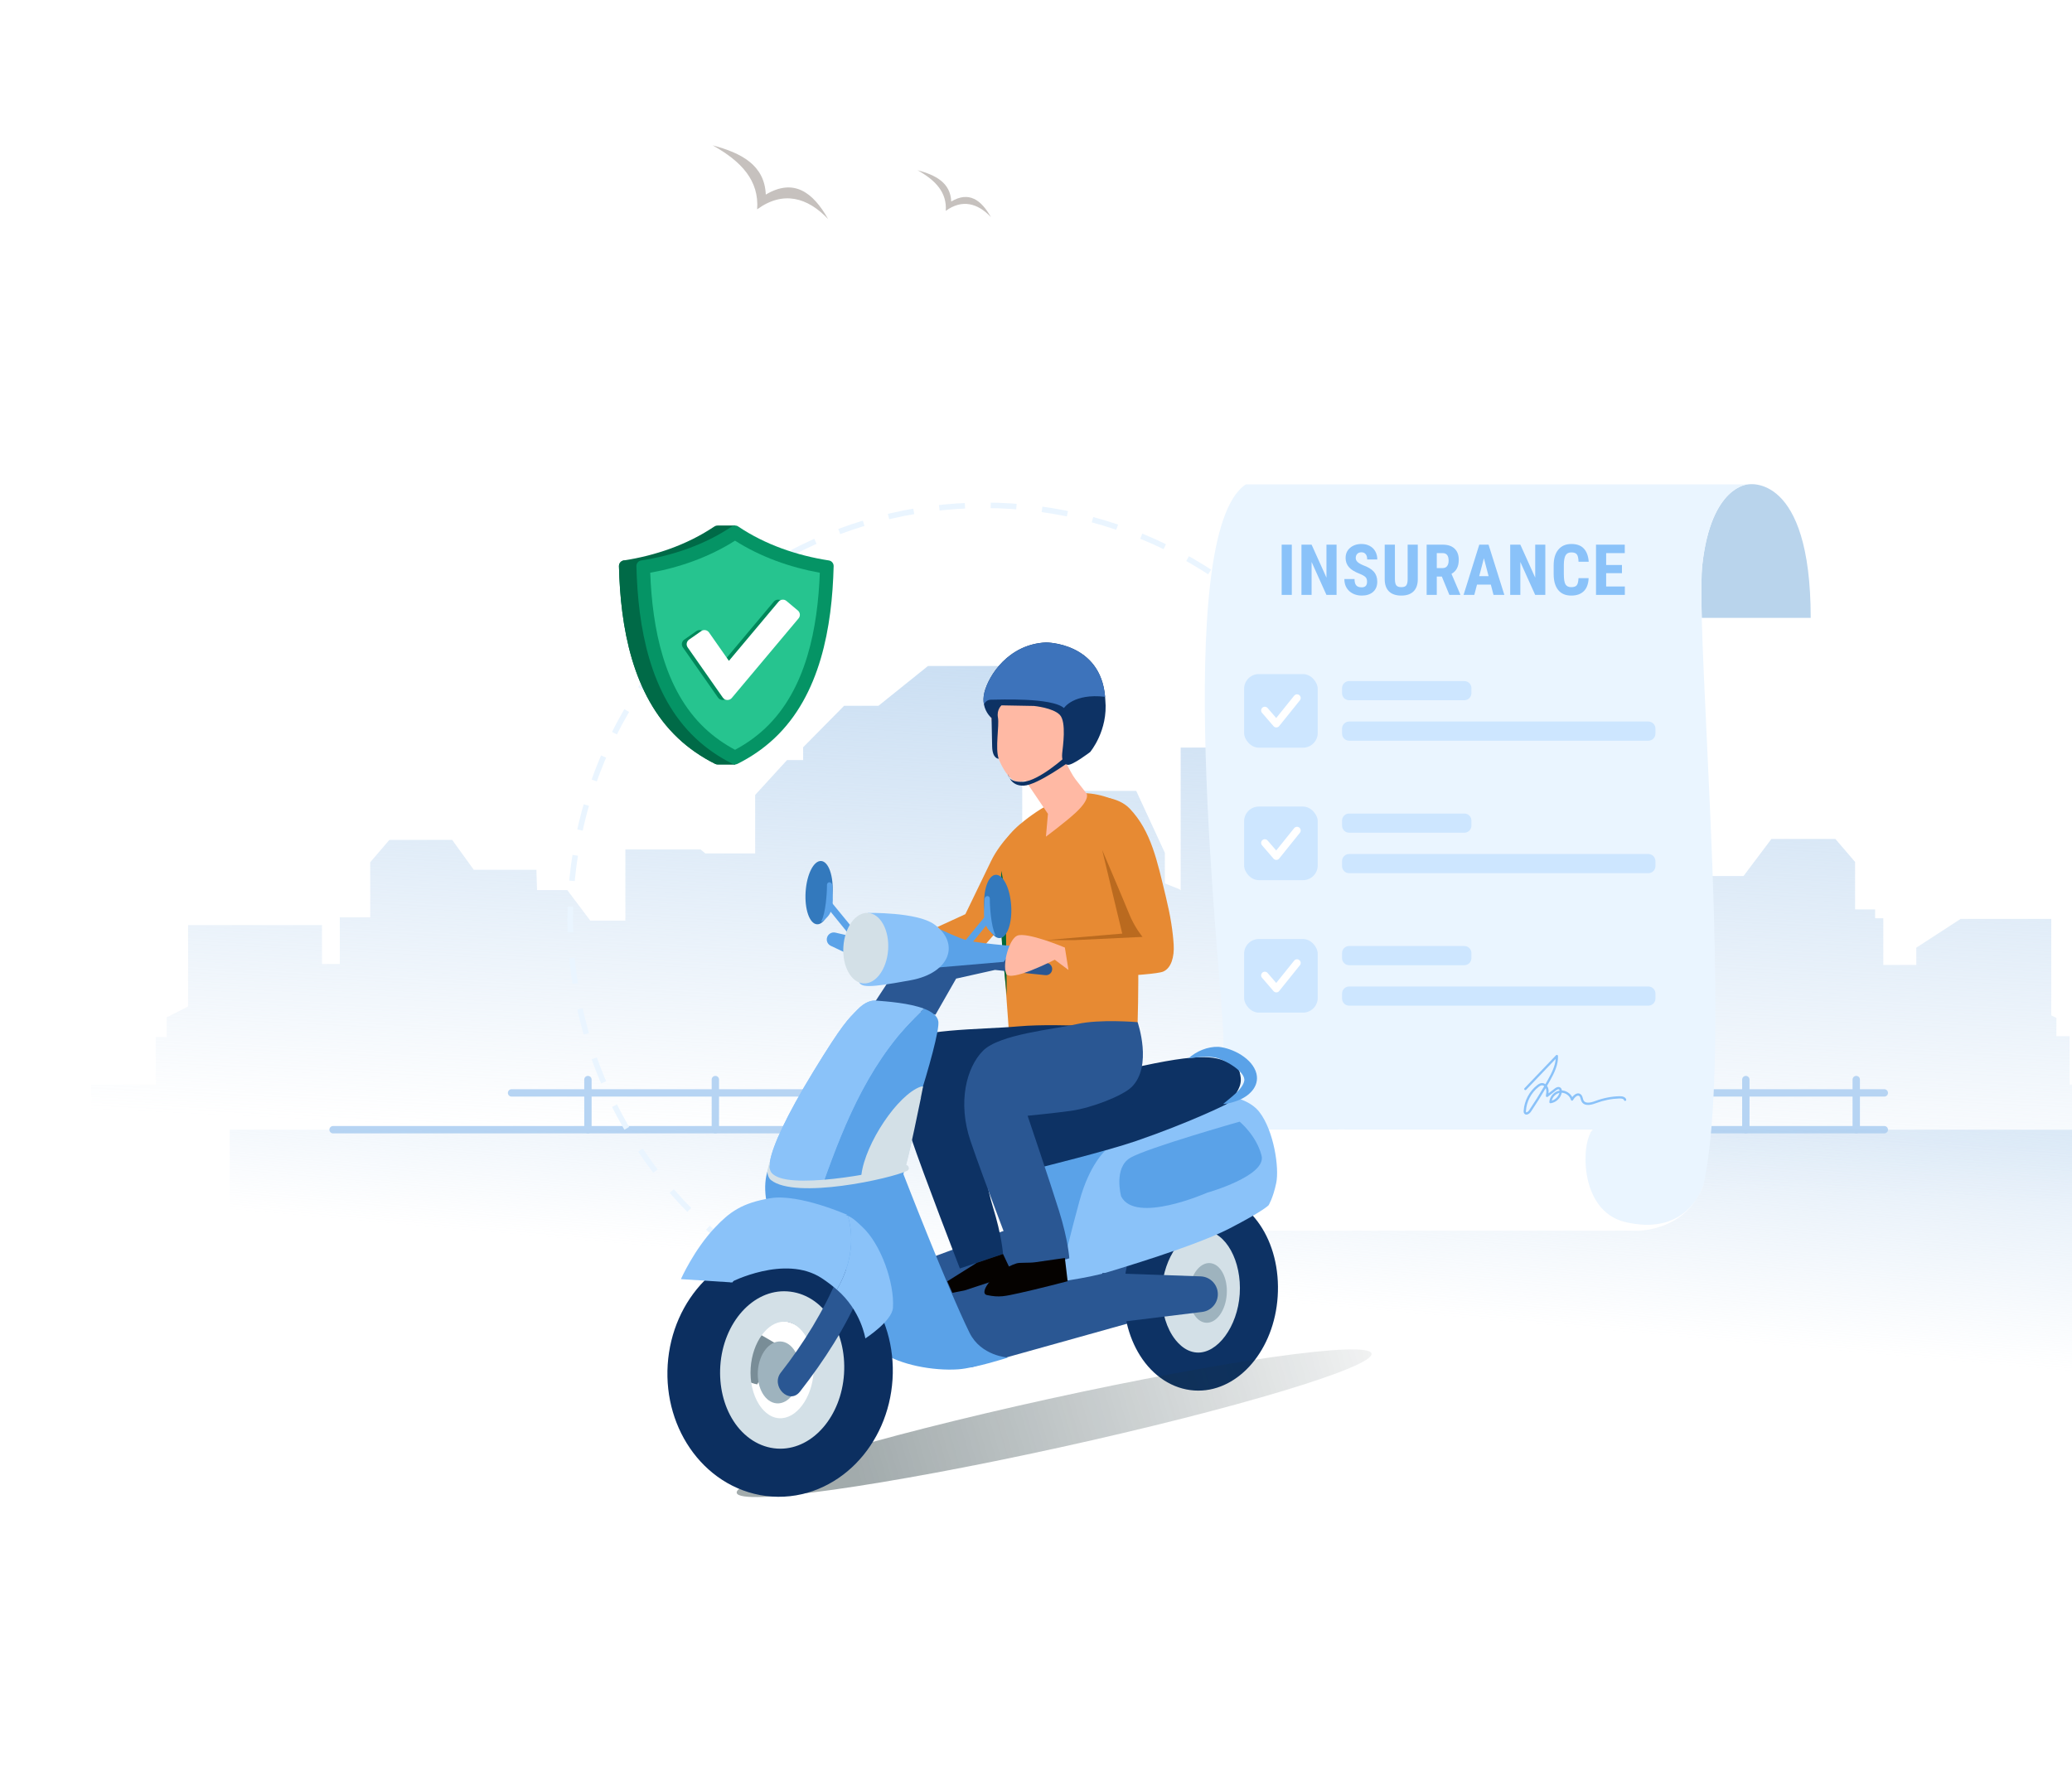 <svg width="563" height="485" viewBox="0 0 563 485" fill="none" xmlns="http://www.w3.org/2000/svg">
<g clip-path="url(#clip0_2_3917)">
<path opacity="0.4" d="M139 66.5H51.087C51.68 65.145 55.045 57.853 63.94 54.557C74.894 50.498 84.623 56.059 85.546 56.606C87.707 49.425 94.243 44.146 101.935 43.296C110.851 42.312 119.702 47.454 122.795 55.751C123.704 55.64 129.722 55.009 134.528 58.993C137.92 61.804 138.768 65.307 138.997 66.5H139Z" fill="url(#paint0_linear_2_3917)"/>
<g opacity="0.4">
<path d="M193.638 39.5C201.468 43.856 206.295 49.074 205.732 56.885C212.791 51.748 219.442 53.636 225.031 59.554C220.844 52.127 215.619 48.394 208.08 52.879C207.741 44.848 201.439 41.575 193.642 39.5H193.638Z" fill="#70655C"/>
<path d="M249.285 46.245C254.267 49.015 257.333 52.336 256.979 57.305C261.472 54.037 265.697 55.239 269.253 59.006C266.59 54.281 263.267 51.909 258.469 54.76C258.255 49.652 254.243 47.568 249.285 46.25V46.245Z" fill="#70655C"/>
</g>
<path opacity="0.4" d="M672.087 93.5H467.087C468.47 90.363 476.315 73.481 497.058 65.85C522.6 56.453 545.287 69.326 547.441 70.593C552.48 53.967 567.721 41.745 585.657 39.778C606.449 37.5 627.086 49.404 634.3 68.613C636.419 68.356 650.453 66.895 661.66 76.119C669.568 82.628 671.547 90.737 672.08 93.5H672.087Z" fill="url(#paint1_linear_2_3917)"/>
<path opacity="0.4" d="M392.893 93.5H282.893C283.635 91.874 287.844 83.12 298.974 79.163C312.68 74.29 324.854 80.965 326.009 81.622C328.713 73.001 336.891 66.664 346.515 65.644C357.672 64.463 368.746 70.635 372.617 80.595C373.754 80.463 381.284 79.705 387.298 84.488C391.541 87.863 392.603 92.067 392.889 93.5H392.893Z" fill="url(#paint2_linear_2_3917)"/>
<path d="M579.552 303.599V294.722H562.35V281.595H558.763V276.629L557.367 275.913V249.718H532.734L520.689 257.541V262.221H511.727V249.535H509.504V247.135H504.063V234.239L498.706 227.993H481.323L473.743 238.065H463.585V214.608H437.498L421.136 228.225V254.151H414.719V231.679H404.968V181.386L390.965 167.204H355.146V212.832L343.101 203.153H320.807V241.949L320.445 241.642L316.517 240.066V231.77L308.736 214.936H283.67V231.921H277.758V180.988H252.149L238.708 191.791H229.37L218.223 203.078V206.548H213.855L205.19 216.028V231.931H191.658L190.359 230.85H169.926V250.181H160.389L154.146 241.885H145.927L145.752 236.375H128.738L122.864 228.246H105.804L100.596 234.32V249.282H92.331V261.974H87.491V251.391H51.104V273.503L45.753 276.247L45.288 276.441V276.484V281.848H42.309V294.722H24.803V303.599H2.421V344.137H593V303.599H579.552Z" fill="url(#paint3_linear_2_3917)"/>
<path d="M159.75 307V293.375" stroke="#B6D4F3" stroke-width="2" stroke-linecap="round" stroke-linejoin="round"/>
<path d="M194.375 307V293.375" stroke="#B6D4F3" stroke-width="2" stroke-linecap="round" stroke-linejoin="round"/>
<path d="M474.375 307V293.375" stroke="#B6D4F3" stroke-width="2" stroke-linecap="round" stroke-linejoin="round"/>
<path d="M504.375 307V293.375" stroke="#B6D4F3" stroke-width="2" stroke-linecap="round" stroke-linejoin="round"/>
<path d="M90.5 307L512 307" stroke="#B6D4F3" stroke-width="2" stroke-linecap="round" stroke-linejoin="round"/>
<path d="M139 297L512 297" stroke="#B6D4F3" stroke-width="2" stroke-linecap="round" stroke-linejoin="round"/>
<rect opacity="0.4" x="62.421" y="307" width="500.579" height="66" fill="url(#paint4_linear_2_3917)"/>
<circle cx="267.464" cy="249.851" r="112.531" stroke="#EAF5FF" stroke-width="1.5" stroke-dasharray="7 7"/>
<path d="M462.56 153.404C464.961 131.943 474.966 131.641 474.966 131.641C474.966 131.641 492 128.274 492 167.911H462.397C462.226 161.292 462.241 156.247 462.559 153.404H462.56Z" fill="#B9D4EC"/>
<path d="M441.55 332.102C428.527 329.012 429.617 309.358 432.882 306.937H329.457C331.332 299.07 332.652 290.196 332.388 281.249C331.889 264.297 318.09 145.241 338.499 131.64H474.965C474.965 131.64 464.961 131.942 462.559 153.403C462.242 156.246 462.227 161.291 462.398 167.91C463.335 204.209 469.88 288.261 463.002 321.529C462.691 322.633 458.518 336.125 441.551 332.101L441.55 332.102Z" fill="#EAF5FF"/>
<path d="M440.713 155.759H436.42V159.377H441.5V161.664H433.665V148.017H441.481V150.313H436.42V153.538H440.713V155.759Z" fill="#8AC2F9"/>
<path d="M431.661 157.118C431.592 158.674 431.155 159.852 430.349 160.651C429.543 161.451 428.406 161.851 426.937 161.851C425.394 161.851 424.21 161.345 423.385 160.333C422.566 159.314 422.157 157.865 422.157 155.984V153.688C422.157 151.813 422.582 150.37 423.432 149.357C424.282 148.339 425.463 147.83 426.975 147.83C428.462 147.83 429.59 148.245 430.358 149.076C431.133 149.907 431.573 151.101 431.68 152.657H428.915C428.89 151.694 428.74 151.032 428.465 150.67C428.196 150.301 427.699 150.117 426.975 150.117C426.237 150.117 425.716 150.376 425.409 150.895C425.103 151.407 424.941 152.254 424.922 153.434V156.012C424.922 157.368 425.072 158.299 425.372 158.805C425.678 159.311 426.2 159.564 426.937 159.564C427.662 159.564 428.162 159.389 428.437 159.039C428.712 158.683 428.868 158.043 428.905 157.118H431.661Z" fill="#8AC2F9"/>
<path d="M419.891 161.664H417.136L413.106 152.713V161.664H410.35V148.017H413.106L417.145 156.977V148.017H419.891V161.664Z" fill="#8AC2F9"/>
<path d="M405.085 158.871H401.327L400.596 161.664H397.681L401.945 148.017H404.466L408.759 161.664H405.816L405.085 158.871ZM401.926 156.574H404.476L403.201 151.71L401.926 156.574Z" fill="#8AC2F9"/>
<path d="M391.769 156.677H390.4V161.664H387.645V148.017H392.04C393.421 148.017 394.487 148.376 395.236 149.095C395.993 149.807 396.371 150.823 396.371 152.141C396.371 153.953 395.711 155.222 394.393 155.946L396.783 161.532V161.664H393.821L391.769 156.677ZM390.4 154.381H391.965C392.515 154.381 392.928 154.2 393.203 153.838C393.478 153.469 393.615 152.978 393.615 152.366C393.615 150.998 393.081 150.313 392.012 150.313H390.4V154.381Z" fill="#8AC2F9"/>
<path d="M385.238 148.017V157.465C385.226 158.883 384.835 159.97 384.067 160.726C383.298 161.476 382.196 161.851 380.758 161.851C379.296 161.851 378.178 161.47 377.403 160.708C376.635 159.945 376.25 158.842 376.25 157.399V148.017H379.024V157.408C379.024 158.183 379.149 158.736 379.399 159.067C379.649 159.399 380.102 159.564 380.758 159.564C381.414 159.564 381.864 159.402 382.108 159.077C382.352 158.746 382.477 158.205 382.483 157.455V148.017H385.238Z" fill="#8AC2F9"/>
<path d="M371.454 158.083C371.454 157.527 371.31 157.109 371.023 156.827C370.741 156.54 370.226 156.243 369.476 155.937C368.108 155.418 367.124 154.812 366.524 154.119C365.924 153.419 365.624 152.594 365.624 151.644C365.624 150.495 366.03 149.573 366.842 148.879C367.661 148.18 368.698 147.83 369.954 147.83C370.791 147.83 371.538 148.008 372.194 148.364C372.85 148.714 373.353 149.211 373.703 149.854C374.059 150.498 374.237 151.229 374.237 152.047H371.491C371.491 151.41 371.354 150.926 371.079 150.595C370.81 150.257 370.42 150.089 369.907 150.089C369.426 150.089 369.051 150.232 368.783 150.52C368.514 150.801 368.38 151.182 368.38 151.663C368.38 152.038 368.529 152.379 368.829 152.685C369.129 152.985 369.66 153.297 370.423 153.622C371.754 154.103 372.719 154.694 373.319 155.393C373.925 156.093 374.228 156.984 374.228 158.064C374.228 159.252 373.85 160.18 373.094 160.848C372.338 161.517 371.31 161.851 370.01 161.851C369.129 161.851 368.326 161.67 367.602 161.307C366.877 160.945 366.308 160.426 365.896 159.752C365.49 159.077 365.287 158.28 365.287 157.362H368.051C368.051 158.149 368.205 158.721 368.511 159.077C368.817 159.433 369.317 159.611 370.01 159.611C370.973 159.611 371.454 159.102 371.454 158.083Z" fill="#8AC2F9"/>
<path d="M363.171 161.664H360.415L356.385 152.713V161.664H353.629V148.017H356.385L360.424 156.977V148.017H363.171V161.664Z" fill="#8AC2F9"/>
<path d="M351.007 161.664H348.252V148.017H351.007V161.664Z" fill="#8AC2F9"/>
<rect x="338.048" y="183.186" width="20" height="20" rx="4" fill="#CDE6FF"/>
<path d="M343.673 193.061L346.798 196.686L352.423 189.686" stroke="white" stroke-width="2" stroke-linecap="round" stroke-linejoin="round"/>
<path d="M397.89 185.081H366.584C365.523 185.081 364.662 185.943 364.662 187.007V188.366C364.662 189.43 365.523 190.292 366.584 190.292H397.89C398.952 190.292 399.812 189.43 399.812 188.366V187.007C399.812 185.943 398.952 185.081 397.89 185.081Z" fill="#CDE6FF"/>
<path d="M447.89 196.081H366.584C365.523 196.081 364.662 196.943 364.662 198.007V199.366C364.662 200.43 365.523 201.292 366.584 201.292H447.89C448.952 201.292 449.812 200.43 449.812 199.366V198.007C449.812 196.943 448.952 196.081 447.89 196.081Z" fill="#CDE6FF"/>
<rect x="338.048" y="219.186" width="20" height="20" rx="4" fill="#CDE6FF"/>
<path d="M343.673 229.061L346.798 232.686L352.423 225.686" stroke="white" stroke-width="2" stroke-linecap="round" stroke-linejoin="round"/>
<path d="M397.89 221.081H366.584C365.523 221.081 364.662 221.943 364.662 223.007V224.366C364.662 225.43 365.523 226.292 366.584 226.292H397.89C398.952 226.292 399.812 225.43 399.812 224.366V223.007C399.812 221.943 398.952 221.081 397.89 221.081Z" fill="#CDE6FF"/>
<path d="M447.89 232.081H366.584C365.523 232.081 364.662 232.943 364.662 234.007V235.366C364.662 236.43 365.523 237.292 366.584 237.292H447.89C448.952 237.292 449.812 236.43 449.812 235.366V234.007C449.812 232.943 448.952 232.081 447.89 232.081Z" fill="#CDE6FF"/>
<rect x="338.048" y="255.186" width="20" height="20" rx="4" fill="#CDE6FF"/>
<path d="M343.673 265.061L346.798 268.686L352.423 261.686" stroke="white" stroke-width="2" stroke-linecap="round" stroke-linejoin="round"/>
<path d="M397.89 257.081H366.584C365.523 257.081 364.662 257.943 364.662 259.007V260.366C364.662 261.43 365.523 262.292 366.584 262.292H397.89C398.952 262.292 399.812 261.43 399.812 260.366V259.007C399.812 257.943 398.952 257.081 397.89 257.081Z" fill="#CDE6FF"/>
<path d="M447.89 268.081H366.584C365.523 268.081 364.662 268.943 364.662 270.007V271.366C364.662 272.43 365.523 273.292 366.584 273.292H447.89C448.952 273.292 449.812 272.43 449.812 271.366V270.007C449.812 268.943 448.952 268.081 447.89 268.081Z" fill="#CDE6FF"/>
<path d="M414.52 302.862C414.367 302.812 414.237 302.711 414.141 302.566C413.978 302.318 413.996 302.02 414.006 301.86C414.172 299.158 415.546 296.554 417.683 294.892C418.017 294.632 418.424 294.361 418.905 294.328C419.279 294.301 419.622 294.426 419.908 294.637C420.136 294.239 420.362 293.842 420.584 293.443C421.584 291.653 422.557 289.752 422.708 287.757L414.685 296.152C414.567 296.276 414.372 296.279 414.249 296.162C414.125 296.044 414.121 295.849 414.239 295.726L422.81 286.758C422.896 286.668 423.027 286.64 423.142 286.683C423.258 286.727 423.337 286.836 423.341 286.96C423.429 289.398 422.294 291.649 421.123 293.745C420.872 294.195 420.616 294.646 420.357 295.095C420.5 295.293 420.608 295.511 420.672 295.728C420.81 296.189 420.811 296.66 420.766 297.113L422.392 295.857C422.614 295.686 423.289 295.168 423.9 295.506C424.179 295.663 424.349 295.957 424.391 296.334C425.553 296.393 426.671 297.115 427.212 298.145C427.564 297.682 428.034 297.263 428.547 297.152C428.882 297.079 429.203 297.148 429.478 297.351C429.863 297.636 429.984 298.081 430.09 298.474C430.151 298.702 430.209 298.917 430.31 299.09C430.723 299.799 431.797 299.833 433.502 299.191C435.598 298.401 437.796 297.968 440.035 297.902C441.024 297.871 441.673 298.184 441.862 298.78C441.914 298.942 441.824 299.115 441.661 299.167C441.499 299.219 441.326 299.129 441.274 298.966C441.136 298.533 440.375 298.509 440.053 298.518C437.883 298.582 435.751 299.003 433.718 299.769C432.962 300.053 430.661 300.921 429.776 299.401C429.634 299.158 429.563 298.892 429.494 298.636C429.402 298.298 429.323 298.006 429.111 297.848C428.978 297.75 428.84 297.721 428.677 297.756C428.213 297.857 427.698 298.451 427.417 298.959C427.356 299.069 427.236 299.131 427.111 299.116C426.988 299.101 426.884 299.014 426.85 298.894C426.544 297.809 425.474 297.001 424.355 296.951C424.07 298.412 422.814 299.608 421.336 299.81C421.246 299.823 421.155 299.794 421.087 299.733C421.02 299.671 420.982 299.583 420.986 299.492C421.046 297.982 422.284 296.606 423.772 296.368C423.751 296.226 423.699 296.103 423.597 296.047C423.43 295.95 423.15 296.054 422.768 296.348L420.543 298.066C420.442 298.143 420.305 298.152 420.196 298.086C420.087 298.022 420.029 297.897 420.049 297.772C420.146 297.175 420.256 296.497 420.079 295.907C420.059 295.84 420.033 295.772 420.002 295.706C418.734 297.876 417.39 300.017 415.991 302.093C415.728 302.483 415.225 302.903 414.746 302.9C414.666 302.9 414.59 302.888 414.519 302.865L414.52 302.862ZM419.256 294.983C419.157 294.95 419.053 294.936 418.947 294.943C418.633 294.965 418.336 295.165 418.062 295.378C416.064 296.933 414.778 299.37 414.623 301.897C414.615 302.028 414.613 302.159 414.657 302.225C414.687 302.272 414.712 302.28 414.751 302.28C414.947 302.28 415.288 302.03 415.481 301.744C416.92 299.609 418.3 297.407 419.598 295.173C419.494 295.089 419.379 295.021 419.257 294.982L419.256 294.983ZM423.709 297.006C422.705 297.236 421.867 298.101 421.654 299.108C422.627 298.817 423.446 297.986 423.709 297.006Z" fill="#8AC2F9"/>
<path d="M309.957 334.443H445.243C445.243 334.443 458.772 334.443 463.085 321.45C463.085 321.45 463.075 321.483 463.062 321.529C462.806 322.444 459.903 331.84 449.296 332.774C449.136 332.789 448.973 332.801 448.81 332.81C448.655 332.821 448.499 332.829 448.341 332.835C448.221 332.839 448.1 332.843 447.979 332.845C447.821 332.848 447.662 332.849 447.501 332.848C447.344 332.848 447.186 332.847 447.025 332.842C446.08 332.819 445.082 332.732 444.029 332.573C443.58 332.505 443.122 332.425 442.653 332.33C442.512 332.302 442.37 332.273 442.228 332.242C442.043 332.202 441.856 332.16 441.668 332.115C441.649 332.111 441.63 332.107 441.612 332.102C428.589 329.012 429.678 309.357 432.943 306.937H309.957C309.957 306.937 295.083 322.051 309.957 334.443Z" fill="white"/>
<path fill-rule="evenodd" clip-rule="evenodd" d="M193.726 143.327C186.542 148.081 178.002 150.997 169.493 152.303C168.724 152.417 168.168 153.093 168.183 153.868C168.594 170.399 171.798 188.889 184.281 200.637C187.272 203.447 190.643 205.74 194.297 207.57C194.51 207.684 194.746 207.737 194.982 207.737H199.724C204.952 203.28 220.89 189.466 221.781 153.868C221.796 153.093 221.24 152.417 220.472 152.303C215.167 151.49 199.725 149.509 199.724 142.804H195.287C194.505 142.808 194.437 142.864 193.726 143.327Z" fill="#006A47"/>
<path fill-rule="evenodd" clip-rule="evenodd" d="M169.493 152.303C168.724 152.417 168.168 153.093 168.183 153.868H172.925L174.234 152.303H169.493Z" fill="#006A47"/>
<path fill-rule="evenodd" clip-rule="evenodd" d="M168.183 153.868C168.594 170.399 171.798 188.889 184.281 200.637C187.272 203.447 190.643 205.74 194.297 207.57C194.51 207.684 194.746 207.737 194.982 207.737H199.724C200.721 206.879 202.114 205.687 203.719 204.062C201.155 192.982 186.351 161.446 176.442 153.868H168.183Z" fill="#006A47"/>
<path fill-rule="evenodd" clip-rule="evenodd" d="M198.864 143.069C191.595 147.975 182.903 150.974 174.234 152.303C173.458 152.417 172.902 153.093 172.925 153.868C173.336 170.399 176.533 188.889 189.023 200.637C192.014 203.447 195.378 205.74 199.039 207.57C199.466 207.791 199.975 207.791 200.409 207.57C204.063 205.74 207.427 203.447 210.418 200.637C222.909 188.89 226.105 170.399 226.516 153.868C226.539 153.093 225.984 152.417 225.215 152.303C216.545 150.974 207.846 147.975 200.577 143.069C200.06 142.72 199.382 142.72 198.865 143.069H198.864Z" fill="#059465"/>
<path fill-rule="evenodd" clip-rule="evenodd" d="M199.72 146.928C192.779 151.341 184.77 154.191 176.68 155.644C177.249 170.545 180.312 187.371 191.555 197.944C194.01 200.253 196.76 202.179 199.724 203.762C202.685 202.179 205.432 200.251 207.885 197.944C219.129 187.371 222.192 170.544 222.761 155.643C214.672 154.189 206.66 151.34 199.72 146.928Z" fill="#26C48F"/>
<path fill-rule="evenodd" clip-rule="evenodd" d="M195.093 189.566L185.547 175.933C185.067 175.248 185.234 174.304 185.919 173.824L189.24 171.499C189.925 171.019 190.87 171.185 191.349 171.871L196.754 179.59L210.256 163.498C210.793 162.858 211.749 162.774 212.39 163.312L215.495 165.918C216.136 166.455 216.22 167.411 215.682 168.052L197.539 189.674C196.887 190.451 195.675 190.398 195.093 189.567L195.093 189.566Z" fill="#00875A"/>
<path fill-rule="evenodd" clip-rule="evenodd" d="M196.397 189.566L186.852 175.933C186.372 175.248 186.538 174.304 187.223 173.824L190.544 171.499C191.229 171.019 192.174 171.185 192.654 171.871L198.058 179.59L211.56 163.498C212.098 162.858 213.054 162.774 213.694 163.312L216.8 165.918C217.441 166.455 217.524 167.411 216.987 168.052L198.844 189.674C198.191 190.451 196.979 190.398 196.397 189.567L196.397 189.566Z" fill="white"/>
<path d="M263.881 371.561C265.727 371.079 319.786 355.929 319.786 355.929C319.786 355.929 320.662 351.765 321.502 348.2C322.338 344.636 312.013 341.74 309.575 342.181C307.132 342.624 289.152 344.873 284.507 342.157C279.86 339.439 278.047 332.525 278.047 332.525L240.2 346.488C240.2 346.488 243.301 363.578 249.072 367.575C254.838 371.571 263.883 371.56 263.883 371.56L263.881 371.561Z" fill="#2A5793"/>
<path d="M345.115 350.639C344.393 361.667 336.329 370.113 327.102 369.507C317.88 368.902 310.983 359.474 311.709 348.446C312.429 337.421 320.492 328.976 329.718 329.578C338.944 330.183 345.837 339.611 345.114 350.639H345.115Z" fill="#D3E0E7"/>
<path d="M333.332 351.689C333.042 356.167 330.518 359.647 327.699 359.461C324.876 359.275 322.834 355.498 323.124 351.021C323.42 346.542 325.943 343.062 328.762 343.25C331.581 343.434 333.628 347.213 333.332 351.689Z" fill="#9EB3BE"/>
<path d="M325.613 377.907C325.246 377.907 324.882 377.894 324.511 377.87C318.696 377.489 313.323 374.028 309.769 368.372C306.491 363.159 304.932 356.502 305.389 349.62C306.353 334.826 316.392 323.343 328.04 324.108C339.75 324.875 348.153 337.285 347.168 352.358C346.228 366.684 336.759 377.905 325.614 377.905L325.613 377.907ZM326.938 334.409C321.41 334.409 316.266 341.685 315.7 350.296C315.394 354.956 316.419 359.536 318.519 362.87C319.556 364.525 321.81 367.335 325.189 367.558C330.814 367.906 336.269 360.516 336.854 351.682C337.44 342.705 333.09 334.799 327.361 334.423C327.219 334.415 327.078 334.409 326.937 334.409H326.938Z" fill="#0D3264"/>
<path d="M205.414 361.973C205.414 361.973 200.637 369.167 200.637 372.201C200.637 375.235 206.174 376.467 205.829 376.138C205.486 375.807 213.783 366.843 213.783 366.843L205.412 361.973H205.414Z" fill="#798D97"/>
<path d="M250.368 274.997L209.472 316.128C209.472 316.128 207.24 319.334 208.116 325.613C208.492 328.331 227.135 350.304 231.192 357.356C235.255 364.408 234.838 363.928 239.583 367.404C244.328 370.885 253.635 372.588 260.365 372.12C264.957 371.801 273.899 368.923 273.899 368.923C273.899 368.923 266.558 368.509 263.442 362.186C257.458 350.035 245.466 319.06 245.466 319.06C245.466 319.06 254.386 283.896 254.648 279.841C254.915 275.79 250.368 274.998 250.368 274.998V274.997Z" fill="#5AA2E8"/>
<path d="M251.066 274.11C247.045 272.573 240.98 272.148 238.076 271.914C236.837 271.818 235.085 272.19 232.904 274.451C230.457 276.987 229.069 278.013 221.065 291.11C213.591 303.337 209.969 311.413 209.25 315.439C208.535 319.46 210.59 321.241 214.164 321.927C215.467 322.177 219.268 322.008 223.648 321.656C229.782 304.343 236.859 287.205 251.065 274.11H251.066Z" fill="#8AC2F9"/>
<path d="M301.162 345.661C302.975 345.084 324.529 338.753 333.893 333.935C343.253 329.122 344.69 327.543 344.69 327.543C344.69 327.543 345.888 325.678 346.769 321.51C347.646 317.347 346.121 307.315 342.228 302.235C338.34 297.155 329.047 297.432 329.047 297.432C329.047 297.432 294.515 309.04 289.513 311.728C284.514 314.415 284.842 318.659 281.688 329.908C278.539 341.162 284.665 348.748 284.665 348.748C284.665 348.748 295.728 347.392 301.162 345.658V345.661Z" fill="#8AC2F9"/>
<path d="M217.334 373.336C217.028 377.976 214.224 381.573 211.075 381.368C207.926 381.162 205.617 377.228 205.923 372.59C206.225 367.943 209.028 364.348 212.177 364.555C215.331 364.761 217.636 368.694 217.334 373.337V373.336Z" fill="#9EB3BE"/>
<g opacity="0.4" filter="url(#filter0_f_2_3917)">
<path d="M372.667 367.826C373.47 371.472 335.511 382.908 287.877 393.366C240.243 403.828 200.987 409.352 200.187 405.707C199.387 402.059 237.348 390.628 284.982 380.166C332.604 369.709 371.867 364.185 372.667 367.826Z" fill="url(#paint5_linear_2_3917)"/>
</g>
<path d="M300.396 312.595C300.396 312.595 296.031 316.398 293.322 326.328C290.612 336.256 289.348 341.874 289.348 341.874L277.295 317.921L300.395 312.596L300.396 312.595Z" fill="#5AA2E8"/>
<path d="M269.623 234.879C269.925 232.508 273.083 228.301 274.445 226.693C277.38 223.212 284.927 217.677 291.331 215.925C295.482 214.783 301.321 216.413 304.518 218.287C312.651 223.044 305.601 231.971 307.895 242.974C310.188 253.981 308.977 281.644 308.977 281.644C308.977 281.644 294.59 280.761 289.709 281.646C284.83 282.532 275.52 281.798 275.52 281.798L274.218 281.52C274.218 281.52 272.568 257.429 271.437 247.104C270.759 240.936 269.168 238.397 269.625 234.879H269.623Z" fill="#E78A33"/>
<path d="M282.517 317.3C282.517 317.3 324.469 304.008 330.151 300.159C335.832 296.311 339.817 291.587 334.314 288.963C329.853 286.829 325.726 285.866 302.423 291.495C278.871 297.18 267.29 301.226 269.378 306.188C271.462 311.149 282.517 317.3 282.517 317.3Z" fill="#0D3264"/>
<path d="M291.8 278.705C291.8 278.705 298.859 288.819 293.064 294.472C290.625 296.847 273.33 301.019 271.534 300.9C269.73 300.784 264.884 301.453 264.884 301.453C264.884 301.453 267.27 319.919 269.763 327.921C272.249 335.924 272.536 340.769 272.536 340.769L260.814 344.705C260.814 344.705 251.019 319.456 247.485 308.97C243.948 298.488 239.176 288.523 243.694 283.996C248.212 279.47 266.249 279.865 276.706 278.921C282.965 278.355 291.8 278.702 291.8 278.702V278.705Z" fill="#0D3264"/>
<path d="M287.81 254.931C287.81 254.931 290.696 256.926 290.499 259.93C290.305 262.935 288.905 265.856 288.905 265.856C288.905 265.856 313.2 265.256 316.076 264.024C318.248 263.092 319.116 260.004 318.91 256.716C318.68 253.001 318.05 248.939 316.791 243.736C314.416 233.93 312.806 225.901 306.998 219.775C303.679 216.27 297.905 216.535 297.905 216.535C297.905 216.535 297.781 217.889 297.901 220.614C298.148 226.057 305.905 254.907 305.905 254.907L287.811 254.931H287.81Z" fill="#E78A33"/>
<path d="M277.332 223.888C277.332 223.888 272.022 228.309 269.26 234.057C266.853 239.056 262.304 248.432 262.304 248.432L241.323 258.064L263.24 261.76L278.419 244.529L276.739 230.684L277.332 223.888Z" fill="#E78A33"/>
<path d="M310.449 254.604L292.119 255.48H284.227L304.937 253.707L299.47 230.961C299.47 230.961 305.304 244.614 306.802 248.334C308.296 252.049 310.448 254.604 310.448 254.604H310.449Z" fill="#BA6A1F"/>
<path d="M272.534 340.771L275.184 346.372L262.085 350.68L258.787 351.32L257.398 348.202L265.408 343.173L272.534 340.771Z" fill="#050200"/>
<path d="M272.06 236.657C272.06 236.657 273.153 240.787 273.282 248.121C273.395 254.503 273.544 270.513 273.544 270.513L272.531 260.525C272.531 260.525 271.934 252.175 271.853 248.017C271.777 244.059 272.062 236.656 272.062 236.656L272.06 236.657Z" fill="#006838"/>
<path d="M276.912 209.588L284.745 221.168L284.2 227.362C284.2 227.362 289.53 223.402 292.292 220.838C296.399 217.026 295.214 215.61 295.214 215.61C295.214 215.61 292.944 212.699 292.19 211.726C290.72 209.837 287.812 203.388 287.812 203.388L276.91 209.588H276.912Z" fill="#FFB9A4"/>
<path d="M268.599 192.946C268.599 192.946 270.112 196.906 270.046 200.715C269.985 204.45 273.557 212.555 276.731 212.474C279.904 212.393 286.448 209.564 287.707 207.919C288.967 206.275 294.078 195.365 291.723 191.759C289.368 188.148 283.273 192.086 278.726 191.21C274.18 190.337 268.598 192.946 268.598 192.946H268.599Z" fill="#FFB9A4"/>
<path d="M232.536 374.252C231.688 387.418 221.792 397.475 210.434 396.719C199.075 395.958 190.56 384.673 191.404 371.511C192.252 358.344 202.148 348.288 213.506 349.048C224.865 349.802 233.385 361.089 232.536 374.252Z" stroke="#0C2F60" stroke-width="20"/>
<path d="M210.57 401.537C210.135 401.537 209.698 401.524 209.258 401.494C202.588 401.056 196.612 397.402 192.437 391.204C188.536 385.418 186.666 378.017 187.171 370.365C188.232 354.119 199.838 341.501 213.134 342.39C226.382 343.26 236.29 357.223 235.225 373.518C234.191 389.231 223.362 401.538 210.57 401.538V401.537ZM211.822 352.683C204.578 352.683 198.145 360.918 197.483 371.044C197.128 376.421 198.379 381.532 201.008 385.431C203.354 388.915 206.528 390.959 209.935 391.18C217.493 391.685 224.224 383.257 224.908 372.841C225.59 362.414 219.889 353.192 212.456 352.704C212.246 352.69 212.036 352.685 211.822 352.685V352.683Z" fill="#0C2F60"/>
<path d="M212.02 393.687C211.721 393.687 211.427 393.677 211.128 393.657C206.464 393.352 202.144 390.607 199.277 386.123C196.625 381.974 195.361 376.672 195.72 371.192C196.491 359.441 204.627 350.317 213.927 350.935C223.352 351.552 230.118 361.421 229.335 373.398C228.588 384.775 220.986 393.688 212.022 393.688L212.02 393.687ZM213.033 359.173C208.491 359.173 204.425 364.808 203.973 371.733C203.73 375.411 204.559 379.029 206.247 381.666C207.086 382.986 208.912 385.223 211.67 385.405C216.35 385.711 220.618 379.962 221.082 372.855C221.546 365.748 218.025 359.489 213.386 359.183C213.27 359.177 213.152 359.173 213.034 359.173H213.033Z" fill="#D3E0E7"/>
<path d="M231.034 259.532L225.745 257.035C224.889 256.631 224.457 255.661 224.731 254.754C225.022 253.789 226.012 253.215 226.994 253.444L234.833 255.266L231.034 259.532Z" fill="#5AA2E8"/>
<path d="M227.678 347.05C223.762 356.329 218.375 365.054 212.178 372.986C209.302 376.668 214.454 381.898 217.367 378.175C223.969 369.727 229.832 360.654 234.015 350.754C235.832 346.45 229.512 342.702 227.68 347.051L227.678 347.05Z" fill="#2A5793"/>
<path d="M234.192 333.301C233.029 332.236 231.883 331.027 230.356 330.378C232.412 337.198 230.922 344.413 227.393 350.462C233.975 356.135 235.13 363.722 235.13 363.722C235.13 363.722 242.394 359.023 242.628 355.393C243.072 348.681 239.39 338.066 234.194 333.301H234.192Z" fill="#8AC2F9"/>
<path d="M243.696 263.192L237.591 272.514L254.187 275.757L259.796 265.941L270.358 263.583L284.05 265.005C284.843 265.087 285.584 264.599 285.821 263.839C286.126 262.864 285.493 261.845 284.484 261.685L271.072 259.559L255.219 259.875L243.695 263.19L243.696 263.192Z" fill="#2A5793"/>
<path d="M255.431 252.537C255.431 252.537 258.04 255.008 255.649 257.201C254.604 258.161 251.43 260.248 251.43 260.248L275.37 260.12L280.26 257.452C280.26 257.452 266.87 256.604 262.562 255.497C260.696 255.021 255.431 252.538 255.431 252.538V252.537Z" fill="#5AA2E8"/>
<path d="M247.056 260.247L250.92 263.257L272.733 261.387L273.932 259.72L247.056 260.247Z" fill="#5AA2E8"/>
<path d="M235.867 248.087C235.867 248.087 249.076 247.824 253.795 251.159C260.889 256.178 258.394 264.396 247.407 266.391C236.421 268.381 233.392 268.643 233.32 266.253C233.252 263.867 235.867 248.087 235.867 248.087Z" fill="#8AC2F9"/>
<path d="M224.824 243.851L233.84 254.858L233.243 257.081L225.491 247.515L224.824 243.851Z" fill="#5AA2E8"/>
<path d="M226.217 242.821C225.906 247.569 224.017 251.313 221.994 251.179C219.971 251.047 218.586 247.088 218.901 242.34C219.212 237.59 221.102 233.849 223.12 233.979C225.143 234.113 226.528 238.069 226.217 242.82V242.821Z" fill="#3379BD"/>
<path d="M224.703 240.577C224.72 242.862 224.307 248.06 223.253 250.171C222.729 251.225 224.966 249.318 225.495 248.261C226.715 245.814 226.169 243.381 226.157 240.719C226.149 239.534 224.696 239.394 224.703 240.577Z" fill="#5AA2E8"/>
<path d="M241.324 258.064C240.972 263.353 237.972 267.464 234.612 267.242C231.257 267.023 228.815 262.553 229.161 257.263C229.508 251.974 232.509 247.863 235.868 248.085C239.223 248.304 241.67 252.769 241.324 258.062V258.064Z" fill="#D3E0E7"/>
<path d="M254.967 277.62C254.757 276.042 253.191 274.925 251.066 274.11C236.86 287.205 229.783 304.341 223.649 321.656C231.268 321.046 240.665 319.88 241.848 319.382C243.705 318.604 255.573 282.182 254.967 277.618V277.62Z" fill="#5AA2E8"/>
<path d="M251.066 274.11C247.045 272.573 240.98 272.148 238.076 271.914C236.837 271.818 235.085 272.19 232.904 274.451C230.457 276.987 229.069 278.013 221.065 291.11C213.591 303.337 209.969 311.413 209.25 315.439C208.535 319.46 210.59 321.241 214.164 321.927C215.467 322.177 219.268 322.008 223.648 321.656C229.782 304.343 236.859 287.205 251.065 274.11H251.066Z" fill="#8AC2F9"/>
<path d="M230.356 330.378C225.209 328.189 219.039 327.471 214.108 328.193L198.405 348.524C198.405 348.524 213.28 340.804 223.258 347.337C224.817 348.361 226.173 349.412 227.393 350.462C230.922 344.413 232.412 337.198 230.356 330.378Z" fill="#8AC2F9"/>
<path d="M289.345 257.503C289.345 257.503 278.877 253.1 276.338 254.297C274.197 255.31 272.373 261.777 273.379 264.556C274.312 267.132 286.597 260.808 286.597 260.808L290.322 263.589L289.345 257.503Z" fill="#FFB9A4"/>
<path d="M268.834 247.599L259.817 258.607L260.414 260.83L268.167 251.264L268.834 247.599Z" fill="#5AA2E8"/>
<path d="M267.441 246.57C267.751 251.318 269.641 255.062 271.664 254.929C273.687 254.797 275.071 250.837 274.756 246.09C274.446 241.339 272.556 237.598 270.537 237.729C268.515 237.862 267.13 241.818 267.441 246.569V246.57Z" fill="#3379BD"/>
<path d="M268.954 244.325C268.937 246.61 269.35 251.808 270.404 253.919C270.928 254.973 268.691 253.066 268.162 252.009C266.942 249.562 267.488 247.129 267.5 244.467C267.508 243.282 268.961 243.142 268.954 244.325Z" fill="#5AA2E8"/>
<path d="M279.807 308.275C279.807 308.275 294.223 303.763 304.151 301.056C314.08 298.348 336.252 290.319 336.252 290.319C336.252 290.319 337.951 292.794 336.672 295.62C334.972 299.375 332.904 300.247 332.904 300.247C332.904 300.247 323.376 305.017 308.665 310.084C300.795 312.789 282.517 317.3 282.517 317.3L279.807 308.275Z" fill="#0D3264"/>
<path d="M250.254 298.209C250.254 298.209 245.723 298.362 243.293 300.918C240.866 303.475 233.608 318.697 235.379 319.266C237.153 319.833 245.697 317.836 246.233 316.513C246.773 315.192 250.254 298.209 250.254 298.209Z" fill="#D3E0E7"/>
<path d="M185.019 347.607L199.006 348.508C199.006 348.508 205.741 338.502 217.386 333.386C225.526 329.809 230.263 330.161 230.263 330.161C230.263 330.161 217.079 324.318 209.302 325.62C201.53 326.918 198.234 329.402 194.285 333.568C188.557 339.604 185.019 347.607 185.019 347.607Z" fill="#8AC2F9"/>
<path d="M309.113 277.782C309.113 277.782 313.268 289.766 307.47 295.419C305.036 297.793 296.65 301.081 290.956 301.879C286.728 302.472 279.217 303.211 279.217 303.211C279.217 303.211 285.281 321.1 287.774 329.101C290.265 337.104 290.551 341.949 290.551 341.949L277.024 345.885C277.024 345.885 267.229 320.52 263.695 310.034C260.157 299.552 262.593 290.064 267.111 285.533C271.625 281.002 286.532 279.707 292.658 278.297C298.775 276.888 309.112 277.78 309.112 277.78L309.113 277.782Z" fill="#2A5793"/>
<path d="M281.334 343.013C285.598 342.379 289.349 341.874 289.349 341.874L290.099 348.176C290.099 348.176 281.555 350.405 277.271 351.33C272.991 352.259 271.651 352.655 268.187 351.941C265.655 351.418 270.314 345.185 276.221 343.326C277.114 343.044 279.661 343.263 281.332 343.011L281.334 343.013Z" fill="#050200"/>
<path d="M250.149 295.314C243.943 297.485 235.088 310.735 234.054 319.279C233.84 321.039 235.782 321.158 235.988 319.421C236.493 315.257 238.883 311.26 241.027 307.753C243.179 304.238 246.223 299.914 250.22 298.25L250.813 295.278C250.612 295.238 250.389 295.23 250.146 295.315L250.149 295.314Z" fill="#D3E0E7"/>
<path d="M245.555 316.592C242.648 318.009 216.975 323.266 210.684 319.54C209.561 318.873 209.19 318.313 209.093 316.955C209.069 316.564 209.283 315.825 209.161 315.602C209.161 315.602 208.439 317.907 208.523 318.69C208.591 319.33 208.927 320.231 209.459 320.665C216.114 326.057 242.113 320.299 246.482 318.174C247.545 317.657 246.616 316.079 245.553 316.591L245.555 316.592Z" fill="#D3E0E7"/>
<path d="M299.814 359.817L326.648 356.523C328.961 356.239 330.746 354.351 330.899 352.025C331.079 349.292 328.963 346.951 326.225 346.856L299.516 345.928L299.814 359.817Z" fill="#2A5793"/>
<path d="M296.212 204.37C296.212 204.37 291.444 208.005 290.151 207.845C288.859 207.683 288.455 206.391 288.617 204.693C288.778 202.996 289.828 196.209 287.97 194.268C286.111 192.329 280.939 191.844 280.939 191.844L272.132 191.682C272.132 191.682 270.758 192.814 271.161 194.996C271.565 197.177 270.353 203.399 271.363 206.188C271.363 206.188 269.666 206.269 269.585 202.874C269.504 199.48 269.423 195.116 269.423 195.116C269.423 195.116 267.815 193.847 267.355 191.429C267.179 190.506 267.171 189.417 267.484 188.167C268.615 183.642 273.949 175.076 284.211 174.591C284.211 174.591 299.032 174.553 300.276 189.361C300.3 189.643 300.318 189.933 300.333 190.228C301.141 198.551 296.212 204.37 296.212 204.37Z" fill="#0D3264"/>
<path d="M300.276 189.361C291.675 188.353 289.1 192.41 289.1 192.41C285.706 189.5 271.483 190.147 269.301 190.147C268.259 190.147 267.677 190.776 267.355 191.431C267.179 190.507 267.171 189.418 267.484 188.168C268.615 183.642 273.949 175.076 284.211 174.591C284.211 174.591 299.032 174.553 300.276 189.361Z" fill="#3D73BB"/>
<path d="M289.586 205.581C289.586 205.581 282.313 212.207 278.03 212.45C273.747 212.692 273.909 210.349 273.909 210.349C273.909 210.349 274.475 213.663 278.192 213.501C281.908 213.339 290.718 206.875 290.718 206.875L289.586 205.582V205.581Z" fill="#0D3264"/>
<path d="M322.896 287.638C325.057 285.676 328.121 284.362 331.127 284.484C335.007 284.869 340.352 287.653 341.392 291.735C342.263 295.325 339.318 297.958 336.271 299.097C334.998 299.589 333.675 299.92 332.314 300.05C334.117 298.444 337.684 296.06 338.091 293.701C338.513 291.119 332.489 287.883 330.304 287.408C327.856 286.938 325.363 287.297 322.896 287.636V287.638Z" fill="#5AA2E8"/>
<path d="M304.628 325.101C304.628 325.101 302.5 317.299 307.181 314.603C311.862 311.908 336.829 304.815 336.829 304.815C336.829 304.815 341.369 308.503 342.787 314.036C344.206 319.568 328.038 324.109 328.038 324.109C328.038 324.109 308.458 332.761 304.628 325.101Z" fill="#5AA2E8"/>
</g>
<defs>
<filter id="filter0_f_2_3917" x="194.175" y="360.705" width="184.505" height="52.124" filterUnits="userSpaceOnUse" color-interpolation-filters="sRGB">
<feFlood flood-opacity="0" result="BackgroundImageFix"/>
<feBlend mode="normal" in="SourceGraphic" in2="BackgroundImageFix" result="shape"/>
<feGaussianBlur stdDeviation="3" result="effect1_foregroundBlur_2_3917"/>
</filter>
<linearGradient id="paint0_linear_2_3917" x1="102.546" y1="51.09" x2="102.537" y2="66.5" gradientUnits="userSpaceOnUse">
<stop offset="0.194" stop-color="white"/>
<stop offset="1" stop-color="white" stop-opacity="0"/>
</linearGradient>
<linearGradient id="paint1_linear_2_3917" x1="587.083" y1="57.821" x2="587.062" y2="93.5" gradientUnits="userSpaceOnUse">
<stop offset="0.194" stop-color="white"/>
<stop offset="1" stop-color="white" stop-opacity="0"/>
</linearGradient>
<linearGradient id="paint2_linear_2_3917" x1="347.281" y1="75" x2="347.27" y2="93.5" gradientUnits="userSpaceOnUse">
<stop offset="0.194" stop-color="white"/>
<stop offset="1" stop-color="white" stop-opacity="0"/>
</linearGradient>
<linearGradient id="paint3_linear_2_3917" x1="320" y1="116.962" x2="310.602" y2="315.218" gradientUnits="userSpaceOnUse">
<stop stop-color="#B1CFED"/>
<stop offset="1" stop-color="#B1CFED" stop-opacity="0"/>
</linearGradient>
<linearGradient id="paint4_linear_2_3917" x1="331.603" y1="288.259" x2="326" y2="352" gradientUnits="userSpaceOnUse">
<stop stop-color="#B1CFED"/>
<stop offset="1" stop-color="#B1CFED" stop-opacity="0"/>
</linearGradient>
<linearGradient id="paint5_linear_2_3917" x1="232.5" y1="400.5" x2="396" y2="352.5" gradientUnits="userSpaceOnUse">
<stop stop-color="#162C30"/>
<stop offset="1" stop-color="#162C30" stop-opacity="0"/>
</linearGradient>
<clipPath id="clip0_2_3917">
<rect width="563" height="485" fill="white"/>
</clipPath>
</defs>
</svg>
